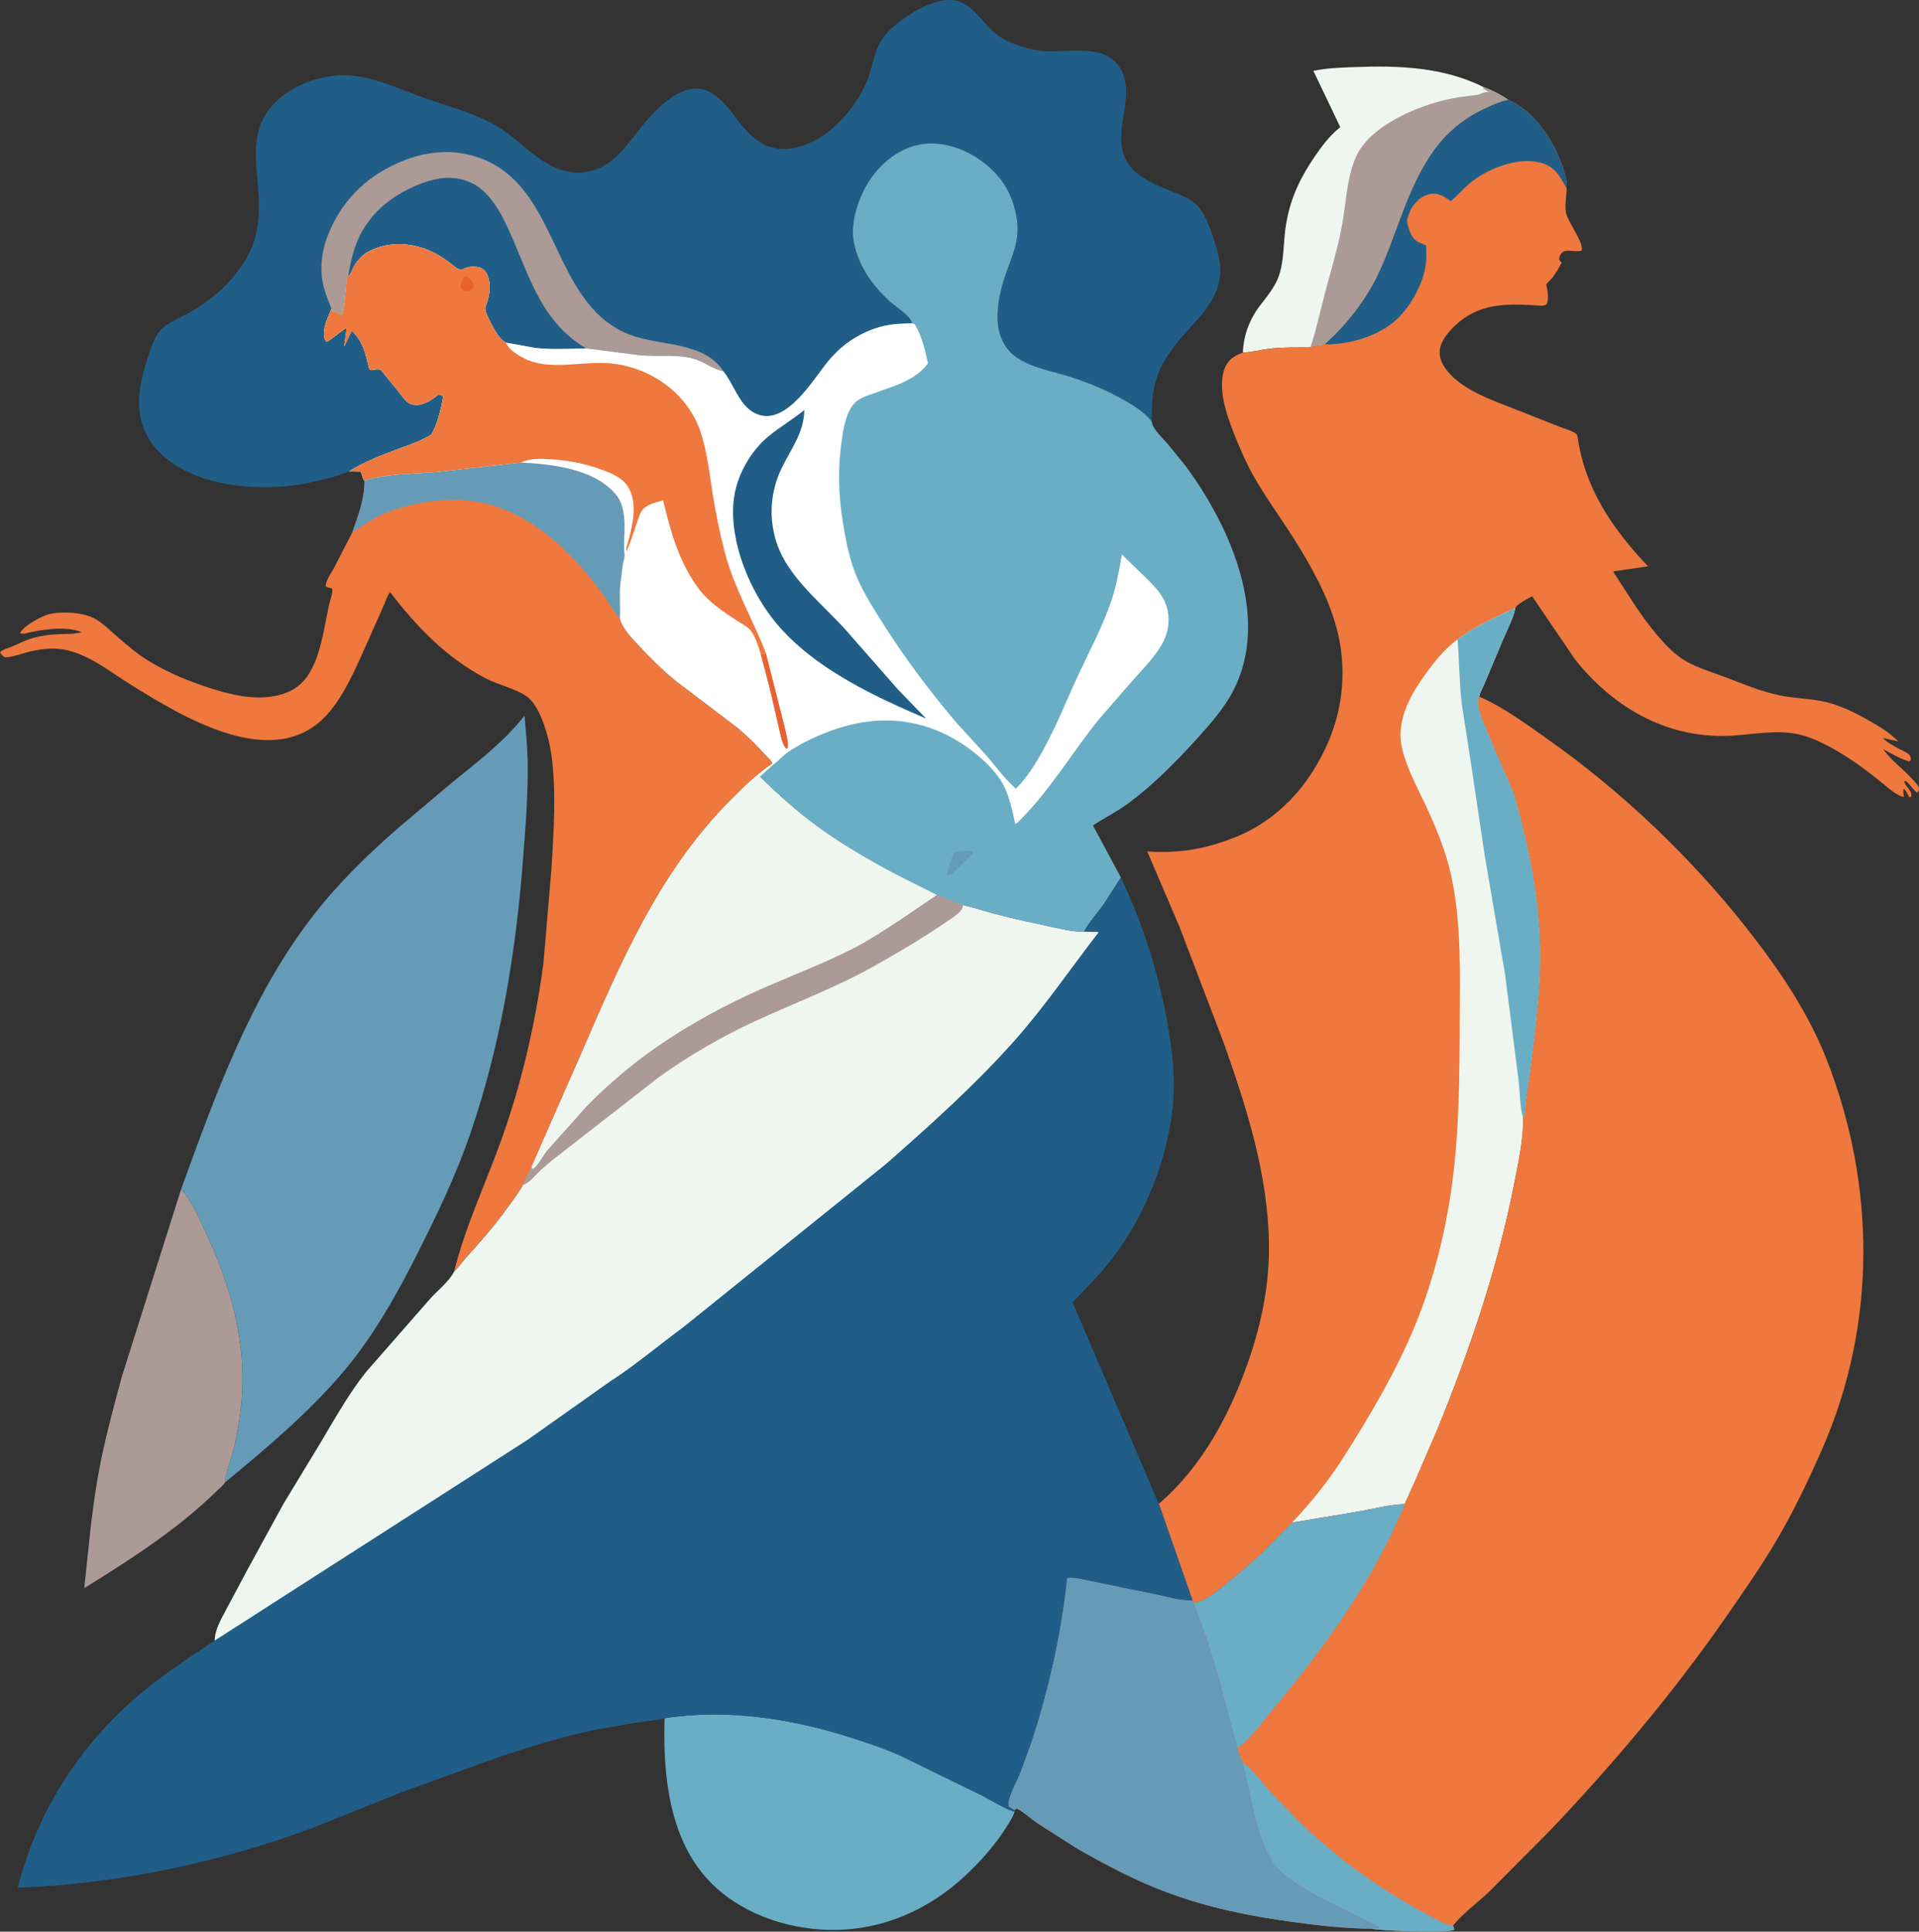 <?xml version="1.0" encoding="UTF-8"?>
<svg id="Layer_2" data-name="Layer 2" xmlns="http://www.w3.org/2000/svg" viewBox="0 0 4506.87 4536.8">
  <rect x="0" y="0" width="4506.87" height="4536.8" fill="#333333" stroke="none"/>
  <defs>
    <style>
      .cls-1 {
        fill: #205e88;
      }

      .cls-2 {
        fill: #ac9a96;
      }

      .cls-3 {
        fill: #ea6031;
      }

      .cls-4 {
        fill: #fff;
      }

      .cls-5 {
        fill: #eef6ef;
      }

      .cls-6 {
        fill: #6aaec5;
      }

      .cls-7 {
        fill: #669bb8;
      }

      .cls-8 {
        fill: #ee783d;
      }
    </style>
  </defs>
  <g id="Layer_1-2" data-name="Layer 1">
    <g>
      <path class="cls-5" d="M2918.91,828.09c1.69-40.58,15.34-77.42,39.8-109.73,16.04-21.14,33.08-40.75,43.02-65.77,12.35-31.14,12.23-67.99,15.48-100.95,6.93-70.39,29.96-124.03,69.29-182.2,16.8-24.82,34.84-49.24,58.2-68.3l3.03-2.45-63.16-132.3c32.13-6.78,66.6-7.68,99.29-8.91,102.29-3.86,207,.23,300.34,47.09,19.87,7.53,40.7,17.69,58.06,29.97-16.99,3.11-31.94,9.9-47.63,16.87-54.44,24.16-97.95,59.15-131.79,108.62-59.28,86.65-81.08,187.03-124.61,280.75-28.64,61.64-76.12,122.99-126.98,167.86-10.64,3.08-24.29,2.53-33.77,7.28-31.25.2-63.16-.7-94.24,2.82-21.24,2.41-43.11,8.36-64.33,9.36h0Z"/>
      <path class="cls-2" d="M3484.19,204.57c19.87,7.53,40.7,17.69,58.06,29.97-16.99,3.11-31.94,9.9-47.63,16.87-54.44,24.16-97.95,59.15-131.79,108.62-59.28,86.65-81.08,187.03-124.61,280.75-28.64,61.64-76.12,122.99-126.98,167.86-10.64,3.08-24.29,2.53-33.77,7.28,14.04-41.36,22.88-84.27,34.01-126.45,13.35-50.51,28.49-100.42,38.7-151.71,10.94-54.91,11.4-112.13,32.35-164.73,30.93-77.61,148.49-125.43,224.1-141.14,14.55-3.03,29.46-4.95,44.21-6.86,8.84-1.14,19.73-1.22,27.68-5.3,7.32-3.73,13.14-3.41,21.17-3.69l-6.03-.95c-2.46-2.49-4.05-3.57-7.32-5.1l-3.1-1.36.95-4.07Z"/>
      <path class="cls-2" d="M528.22,3481.68c-2.32,5.72-14.34,15.14-19.27,20-90.46,89.38-203.54,161.5-310.97,228.3,9.6-89.82,16.94-178.12,32.94-267.36,14.01-78.15,34.82-154.08,55.54-230.59l139.12-439.84c25.36,30.79,40.08,64.84,56.86,100.68,59.96,127.95,97.75,260.84,84.23,403.42-3.5,36.86-9.54,73.66-18.81,109.52-6.55,25.39-16.48,49.76-19.65,75.88h0Z"/>
      <path class="cls-6" d="M1560.73,4035.46c143.47-22.56,294.98.25,432.22,43.7,40.56,12.84,80.43,26,119.45,43.16l194.49,94.99c12.91,6.57,64.48,37.38,75.88,37.06-2.17,10.94-11.72,24.66-17.6,34.16-26.29,42.45-58.64,79.05-94.68,113.38-88.83,84.57-202.76,134.06-326.16,130.52-102.5-2.93-209.61-40.87-280.74-116.8-92.93-99.22-106.9-250.44-102.86-380.18h0Z"/>
      <path class="cls-8" d="M1223.19,1086.34c72.59,3.7,169.43,13.87,220.86,72.22,12.75,14.47,18.21,30.49,20.83,49.3l.62,4.22c3.95,30.14-2.35,60.61,1.34,90.99.65,5.34-2.69,15.27-3.67,20.77l-6.22,46.51c-2.92,27.36.42,53.97-1.19,81.18,4.82,22.9,26.13,44.55,41.5,61.34,28.98,31.64,60.08,62.18,93.55,89.04l139.34,105.7c24.18,19.86,45.55,41.08,66.56,64.16,4.85,5.33,16.29,14.99,17.11,21.71-35.41,23.61-68.87,56.45-98.83,86.63-168.56,169.86-257.76,382.57-351.34,598.07l-115.37,262.45-20.35,42.61c-9.93,18.7-23.32,35.59-35.65,52.76-28.67,39.91-60.26,76.49-93.3,112.82-11.32,12.43-20.86,26.22-32.72,38.18,25.24-102.37,70.92-200,107.14-298.9,50.07-136.72,83.96-282.59,102.93-426.78l18.62-218.5c5.38-88.69,12.09-181.81-.02-270.11-5.3-38.62-24.94-114.97-59.17-137.92-27.54-18.46-64.8-25.94-94.74-41.48-91.95-47.71-162.51-121.19-224.73-202.42-5.55,4.96-10.41,20.8-13.71,28l-42.28,95.39c-24.65,54.66-52.99,121.9-93.9,165.99-124.66,134.35-337.1,3.5-458.8-71.91-47.89-29.68-92.79-67.25-148.49-80.86-32.84-8.02-66.19-3.57-98.23,5.31-15.85,4.39-32.25,10.4-48.77,11-6-3.1-8.2-5.96-12.12-11.24,4.09-6.62,17.14-9.56,24.57-12.64,18.32-7.59,35.31-16.31,54.4-22.06,18.89-4.83,37.55-7.43,57.04-8.33,18.35-.85,37.82.09,55.62-4.73-33.74-15.15-95.48-6.49-130.98,2.71-5.79.9-7.83,1.51-13.5-.48l.88-1.9c10-16.65,48.61-37.95,67.06-42.56,29.29-7.32,77.46-4.78,104.47,8.85,19.86,10.02,36.55,26.97,53.16,41.54,24.69,21.67,49.38,42.89,77.53,60.02,43.4,26.42,93.02,46.96,141.32,62.55,50.99,16.47,108.97,30.57,162.21,17.21,33.28-8.35,56.47-24.19,74.05-54.01,7.99-13.55,14.18-28.18,18.94-43.16,11.91-37.35,17.97-77.13,26.1-115.46,2.19-10.36,9.61-28.22,7.07-37.98-5.28-1.23-9.89-2.11-14.65-4.8-1-13.07,12.38-31.03,18.57-42.52l43.49-84.26c13.34-37.62,29.95-81.99,28.53-122.2,53.78-16.54,116.79-15.01,172.52-20.19l194.79-21.82Z"/>
      <path class="cls-7" d="M1223.19,1086.34c72.59,3.7,169.43,13.87,220.86,72.22,12.75,14.47,18.21,30.49,20.83,49.3l.62,4.22c3.95,30.14-2.35,60.61,1.34,90.99.65,5.34-2.69,15.27-3.67,20.77l-6.22,46.51c-2.92,27.36.42,53.97-1.19,81.18-10.59-8.62-18-23.68-25.6-34.93-70.44-104.34-175.57-213.06-304.05-237.29-71.21-13.43-164.75-.06-230.59,29.89-24.65,11.21-45.9,26.26-68.19,41.35,13.34-37.62,29.95-81.99,28.53-122.2,53.78-16.54,116.79-15.01,172.52-20.19l194.79-21.82Z"/>
      <path class="cls-7" d="M425.58,2792.18c80.7-221.61,163.16-452.42,309.06-640.72,59.52-76.82,128.5-144.2,201.72-207.82l123.47-104.25c61.51-49.97,122.37-95.79,171.97-158.53,3.08,35.55,6.88,71.36,7.48,107.04,1.3,76.71-5.13,155.06-11.03,231.52-16.94,219.53-52.81,438.38-125.09,647.17-33.02,95.36-76.41,185.3-121.67,275.32-47.98,95.41-102.86,193.68-171.8,275.88-81.9,97.68-183.3,183.2-281.47,263.89,3.16-26.12,13.09-50.49,19.65-75.88,9.26-35.86,15.31-72.66,18.81-109.52,13.52-142.58-24.27-275.47-84.23-403.42-16.79-35.84-31.51-69.9-56.86-100.68h0Z"/>
      <path class="cls-1" d="M819.83,1107.08c-32.42,12.71-68.17,21.96-102.35,28.46-97.22,18.47-228.48,9.88-311.8-47.44-39.97-27.5-68.77-64.97-76.75-113.87-7.9-48.44,4.86-93.1,19.71-138.69,7.27-22.33,14.91-47.91,32.67-64.23,16.44-15.11,40.84-24.76,60.51-35.49,57.53-31.38,107.01-75.77,139.25-133.44,24.87-44.49,29.31-95.22,26.4-145.36-3.96-68.18-20.9-138.24,23.04-197.86,33.24-45.1,91.85-73.02,146.52-80.26l4.14-.52c28.32-3.71,55.17-.68,82.92,5.65,43.71,9.98,85.43,29.3,127.59,44.38,55.13,19.72,116.68,35.15,167.93,63.39,67.6,37.26,120.67,118.7,205.7,113.38,76.86-4.81,111.27-74.21,156.43-125.51,26.75-30.39,67.99-70,111.49-71.41,58-1.88,90.91,71.51,127.55,106.97,22.79,22.06,50.09,35.68,82.25,34.71,85.95-2.59,162.51-85.75,193.27-159.86,17.05-41.08,15.28-79.96,48.23-114.17C2117.03,42.17,2180.54.84,2228.53.01c53.57-.93,75.2,53.36,112.99,81.68,17.58,13.17,39.67,21.94,60.5,28.58,18.09,5.78,37.91,9.41,56.93,10.09,47.58,1.69,123.61-13.17,159.4,23.97,49.97,51.85,13.5,122.01,14.75,182.86,1.59,75.92,61.04,99,121.6,123.36,19.78,7.94,41.31,15.86,56.5,31.46,19.97,20.54,32.05,56.84,40.67,83.56,7.64,23.76,15.21,49.68,14.04,74.91-2.69,59.04-44.55,99.51-81.23,140.71-26.78,30.1-53.2,63.34-66.65,101.84-12.41,35.54-13.06,69.99-12.99,107.14l-1.8-2.16c-16.06-19.81-36.52-32.76-58.35-45.49-44.8-26.16-93.68-46.26-143.36-61.01-38.91-11.56-82.74-19.57-116.36-43.75-18.48-13.29-31.25-32.86-37.35-54.69-12.13-43.45-.49-98.05,14.38-139.92,15.41-43.38,33.27-80.19,26.02-127.7-9.23-60.62-36.47-104.13-86.35-139.69-39.14-27.91-92.92-45.58-141.1-36.43-48.11,9.14-88.76,40.9-116.09,80.63-27.13,39.45-49.34,102.45-39.17,150.71,11.75,55.78,42.7,98.95,84.16,137.18,12.89,11.89,46.65,32.75,51.4,48.59l.44,3c-19.24.5-38.02.73-56.98,4.41l-4.38.81c-36.98,7.17-78.52,28.55-106.54,53.94-13.02,11.8-24.99,24.68-35.72,38.59-35.47,45.94-101.7,154.16-171.83,109.36-31.6-20.18-44.07-66.12-67.35-94.75-23.93-4.16-45.41-22.43-69.13-29.06l-3.16-.82c-37.32-10.07-83.2-3.97-122.1-7.32l-127.55-16.32c-39.13.73-80.9,3.27-119.69-1.15l-68.29-12.29-1.09-.63c-14.73-7.02-25.97-28.97-33.58-42.96-4.79-8.81-14.42-27.08-14.61-36.88-.08-4.02,3.85-12.88,5.11-17,5.77-18.84,8.07-40.09.93-58.98-3.26-8.64-8.12-15.94-17.17-19.14-13.66-4.84-28.32-3.46-41.15,2.92-3.59,1.79-6.11,1.36-10.03-.14-7.39-2.83-16.78-11.91-23.38-16.67-23.79-17.15-46.01-29.62-74.71-36.64-43.05-10.54-85.08-5.61-122.94,17.55-9.22,8.54-17.39,16.53-23.84,27.46-4.98,8.43-7.96,19.47-14.79,26.33l-1.11,2.27c-3.12,7.74-3.21,17.3-4.13,25.56-2.25,20.27-3.22,42.57-8.67,62.2-7.46-3.2-14.94-6.8-22.69-9.22l-2.28-5.68c-8.12,18.77-23.33,49.57-16.1,70.55.75,2.17,1.49,3.09,2.74,5.16l4.88.93,42.28-31.37c2.65,5.91-4.11,33.31-3.91,43.14l17.45-36.85c25.9,24.53,31.42,50.56,39.84,84.23,1.07,4.28,1.35,8.36,6.23,8.16,3.38-.13,5.8-.6,9.03-1.27,4.9-1.02,8.17-.56,13.07.65l40.08,49.14c7.03,8.81,14.47,20.18,23.35,27.14,5.07,3.98,9.91,5.83,16.41,6.16,22.26,1.12,38.39-10.94,55.28-23.84l6.98.11,4.59,4.77c-4.84,27.03-13.6,66.09-28.57,89.04-23.28,14.85-49.47,23.08-75.21,32.66-38.6,14.37-82.58,31.18-117.27,53.41h0Z"/>
      <path class="cls-2" d="M778.66,725.16c-6.98-17.67-14.93-35.85-19.19-54.42-10.02-43.72-3.09-86.74,14.34-127.47,34.1-79.69,94.7-134.8,174.55-166.32,62.76-24.77,130.11-27.77,192.46-.34,145.22,63.87,156.32,253.25,260.03,357.87,23.94,24.15,50.53,41.68,82.6,53.22,69.4,24.99,171.27,14.96,215.25,84.08-23.93-4.16-45.41-22.43-69.13-29.06l-3.16-.82c-37.32-10.07-83.2-3.97-122.1-7.32l-127.55-16.32c-39.13.73-80.9,3.27-119.69-1.15l-68.29-12.29-1.09-.63c-14.73-7.02-25.97-28.97-33.58-42.96-4.79-8.81-14.42-27.08-14.61-36.88-.08-4.02,3.85-12.88,5.11-17,5.77-18.84,8.07-40.09.93-58.98-3.26-8.64-8.12-15.94-17.17-19.14-13.66-4.84-28.32-3.46-41.15,2.92-3.59,1.79-6.11,1.36-10.03-.14-7.39-2.83-16.78-11.91-23.38-16.67-23.79-17.15-46.01-29.62-74.71-36.64-43.05-10.54-85.08-5.61-122.94,17.55-9.22,8.54-17.39,16.53-23.84,27.46-4.98,8.43-7.96,19.47-14.79,26.33l-1.11,2.27c-3.12,7.74-3.21,17.3-4.13,25.56-2.25,20.27-3.22,42.57-8.67,62.2-7.46-3.2-14.94-6.8-22.69-9.22l-2.28-5.68Z"/>
      <path class="cls-1" d="M863.48,523.28c33.51-50.46,105.07-91.89,164.29-103.25,32.26-6.19,67.48-.43,94.67,18.35,30.65,21.18,51.82,58.18,67.44,91.12,51.34,108.23,75.45,223.33,186.9,288.76-39.13.73-80.9,3.27-119.69-1.15l-68.29-12.29-1.09-.63c-14.73-7.02-25.97-28.97-33.58-42.96-4.79-8.81-14.42-27.08-14.61-36.88-.08-4.02,3.85-12.88,5.11-17,5.77-18.84,8.07-40.09.93-58.98-3.26-8.64-8.12-15.94-17.17-19.14-13.66-4.84-28.32-3.46-41.15,2.92-3.59,1.79-6.11,1.36-10.03-.14-7.39-2.83-16.78-11.91-23.38-16.67-23.79-17.15-46.01-29.62-74.71-36.64-43.05-10.54-85.08-5.61-122.94,17.55-9.22,8.54-17.39,16.53-23.84,27.46-4.98,8.43-7.96,19.47-14.79,26.33,7.55-45.57,17.81-89.25,45.94-126.76h0Z"/>
      <path class="cls-6" d="M2141.52,759.43l-.44-3c-4.75-15.84-38.51-36.7-51.4-48.59-41.47-38.24-72.41-81.41-84.16-137.18-10.17-48.26,12.04-111.26,39.17-150.71,27.32-39.73,67.97-71.49,116.09-80.63,48.18-9.15,101.96,8.52,141.1,36.43,49.88,35.56,77.12,79.07,86.35,139.69,7.25,47.51-10.62,84.31-26.02,127.7-14.87,41.87-26.52,96.47-14.38,139.92,6.1,21.83,18.87,41.41,37.35,54.69,33.62,24.19,77.44,32.2,116.36,43.75,49.68,14.75,98.56,34.85,143.36,61.01,21.82,12.73,42.28,25.68,58.35,45.49l1.8,2.16.93,4.31c4.18,16.06,26.13,36.39,36.96,48.86l41.41,51c104.44,140.79,200.03,355.81,112.65,526.62-21.83,42.66-55.88,80.9-87.94,116.25-48.41,53.38-100.97,106.49-158.98,149.46-26.66,19.74-55.93,33.79-83.2,52.06l65.65,122.25-40.77,63.42c-14.89,20.84-33.69,41.25-45.92,63.62l-2.3.68c-29.93-.78-59.3-8.69-88.48-14.84-54.64-11.53-108.93-23.68-162.38-40.06l-30.93-8.01-61.79-23.94-95.42-47.94c-62.96-33.61-125.9-69.65-183.62-111.69-48.83-35.57-93.41-75.67-136.55-117.87l31.97-28.65-2.5-2.19c-.81-6.73-12.26-16.39-17.11-21.71-21.01-23.08-42.38-44.31-66.56-64.16l-139.34-105.7c-33.47-26.85-64.57-57.4-93.55-89.04-15.37-16.79-36.68-38.44-41.5-61.34,1.61-27.21-1.73-53.82,1.19-81.18l6.22-46.51c.97-5.5,4.32-15.43,3.67-20.77-3.7-30.38,2.6-60.85-1.34-90.99l-.62-4.22c-2.62-18.8-8.08-34.83-20.83-49.3-51.43-58.35-148.27-68.52-220.86-72.22l-194.79,21.82c-55.72,5.18-118.73,3.65-172.52,20.19-5.06-4.57-5.24-14.77-9.4-21.04l-26.65-.23c34.69-22.23,78.67-39.04,117.27-53.41,25.74-9.58,51.93-17.81,75.21-32.66,14.97-22.95,23.73-62.01,28.57-89.04l-4.59-4.77-6.98-.11c-16.9,12.9-33.03,24.97-55.28,23.84-6.5-.33-11.34-2.18-16.41-6.16-8.88-6.96-16.32-18.33-23.35-27.14l-40.08-49.14c-4.9-1.21-8.17-1.66-13.07-.65-3.23.67-5.65,1.14-9.03,1.27-4.88.19-5.16-3.88-6.23-8.16-8.43-33.68-13.94-59.7-39.84-84.23l-17.45,36.85c-.21-9.84,6.56-37.23,3.91-43.14l-42.28,31.37-4.88-.93c-1.25-2.07-1.99-2.98-2.74-5.16-7.23-20.99,7.98-51.78,16.1-70.55l2.28,5.68c7.75,2.43,15.22,6.02,22.69,9.22,5.45-19.62,6.42-41.92,8.67-62.2.92-8.26,1.01-17.82,4.13-25.56l1.11-2.27c6.83-6.86,9.81-17.9,14.79-26.33,6.45-10.93,14.62-18.91,23.84-27.46,37.87-23.16,79.9-28.08,122.94-17.55,28.7,7.02,50.91,19.49,74.71,36.64,6.6,4.75,15.99,13.84,23.38,16.67,3.92,1.5,6.44,1.93,10.03.14,12.82-6.38,27.48-7.76,41.15-2.92,9.04,3.21,13.91,10.5,17.17,19.14,7.14,18.89,4.84,40.14-.93,58.98-1.26,4.12-5.19,12.99-5.11,17,.19,9.79,9.82,28.07,14.61,36.88,7.61,13.99,18.85,35.93,33.58,42.96l1.09.63,68.29,12.29c38.79,4.42,80.56,1.88,119.69,1.15l127.55,16.32c38.9,3.35,84.79-2.75,122.1,7.32l3.16.82c23.72,6.63,45.2,24.9,69.13,29.06,23.28,28.62,35.75,74.57,67.35,94.75,70.13,44.79,136.36-63.43,171.83-109.36,10.73-13.91,22.71-26.79,35.72-38.59,28.02-25.4,69.56-46.77,106.54-53.94l4.38-.81c18.97-3.68,37.74-3.91,56.98-4.41h0Z"/>
      <path class="cls-7" d="M2263.37,1998.85c7.08-.62,13.77-1.93,20.48,1l.73,5.12-45.34,44.11c-4.93,3.44-7.96,5.58-13.99,6.75-3.71-6.3,11.23-42.23,13.79-52.74,6.32-3.91,16.89-3.49,24.32-4.24h0Z"/>
      <path class="cls-4" d="M856.17,596.25c37.87-23.16,79.9-28.08,122.94-17.55,28.7,7.02,50.91,19.49,74.71,36.64,6.6,4.75,15.99,13.84,23.38,16.67,3.92,1.5,6.44,1.93,10.03.14,12.82-6.38,27.48-7.76,41.15-2.92,9.04,3.21,13.91,10.5,17.17,19.14,7.14,18.89,4.84,40.14-.93,58.98-1.26,4.12-5.19,12.99-5.11,17,.19,9.79,9.82,28.07,14.61,36.88,7.61,13.99,18.85,35.93,33.58,42.96l1.09.63,68.29,12.29c38.79,4.42,80.56,1.88,119.69,1.15l127.55,16.32c38.9,3.35,84.79-2.75,122.1,7.32l3.16.82c23.72,6.63,45.2,24.9,69.13,29.06,23.28,28.62,35.75,74.57,67.35,94.75,70.13,44.79,136.36-63.43,171.83-109.36,10.73-13.91,22.71-26.79,35.72-38.59,28.02-25.4,69.56-46.77,106.54-53.94l4.38-.81c18.97-3.68,37.74-3.91,56.98-4.41,5.24,1.35,5.66.23,8.62,5.23,15.05,25.39,23.23,60.2,29.18,88.83-29.71,40.88-82.3,53.79-127.72,70.39-16.22,5.92-35.98,11.86-47.17,25.65-19.41,23.92-24.52,62.08-28.5,91.59-8.11,60.17-6.73,119.34,2.64,179.26,7.43,47.48,16.37,96.06,35.96,140.18,15.99,36,37.67,69.67,58.63,102.96,51.52,81.82,110.52,160.07,173.01,233.84l68.34,74.89c23.97,27.01,43.87,55.91,71.12,80.1,26.12-25.5,45.26-56.57,62.96-88.32,32.06-57.5,55.98-118.97,83.77-178.56,26.71-57.28,56.81-113.52,77.32-173.4,12.28-35.95,18.8-72.43,25.02-109.79l47.88,46.46c31.35,29.97,60.79,57.56,61.82,104.29.53,25.01-6.74,46.59-20.07,67.57-16.89,26.58-39.33,50.03-60.43,73.3l-82.42,94.61c-61.62,76.31-113.21,163.59-181.98,233.76-4.81,4.91-9.06,9.96-15.16,13.23-6.47-30.3-13.11-62.88-27.27-90.68-20.02-39.27-64.04-76.51-100.63-100.02-75.15-48.28-162.02-64.07-249.68-44.66-52.64,11.65-110.14,35.33-154.85,65.5-12.88,8.69-22.93,21.03-35.58,30.05l-2.5-2.19c-.81-6.73-12.26-16.39-17.11-21.71-21.01-23.08-42.38-44.31-66.56-64.16l-139.34-105.7c-33.47-26.85-64.57-57.4-93.55-89.04-15.37-16.79-36.68-38.44-41.5-61.34,1.61-27.21-1.73-53.82,1.19-81.18l6.22-46.51c.97-5.5,4.32-15.43,3.67-20.77-3.7-30.38,2.6-60.85-1.34-90.99l-.62-4.22c-2.62-18.8-8.08-34.83-20.83-49.3-51.43-58.35-148.27-68.52-220.86-72.22l-194.79,21.82c-55.72,5.18-118.73,3.65-172.52,20.19-5.06-4.57-5.24-14.77-9.4-21.04l-26.65-.23c34.69-22.23,78.67-39.04,117.27-53.41,25.74-9.58,51.93-17.81,75.21-32.66,14.97-22.95,23.73-62.01,28.57-89.04l-4.59-4.77-6.98-.11c-16.9,12.9-33.03,24.97-55.28,23.84-6.5-.33-11.34-2.18-16.41-6.16-8.88-6.96-16.32-18.33-23.35-27.14l-40.08-49.14c-4.9-1.21-8.17-1.66-13.07-.65-3.23.67-5.65,1.14-9.03,1.27-4.88.19-5.16-3.88-6.23-8.16-8.43-33.68-13.94-59.7-39.84-84.23l-17.45,36.85c-.21-9.84,6.56-37.23,3.91-43.14l-42.28,31.37-4.88-.93c-1.25-2.07-1.99-2.98-2.74-5.16-7.23-20.99,7.98-51.78,16.1-70.55l2.28,5.68c7.75,2.43,15.22,6.02,22.69,9.22,5.45-19.62,6.42-41.92,8.67-62.2.92-8.26,1.01-17.82,4.13-25.56l1.11-2.27c6.83-6.86,9.81-17.9,14.79-26.33,6.45-10.93,14.62-18.91,23.84-27.46h0Z"/>
      <path class="cls-3" d="M1799.27,1535.44l40.35,159.42c4.35,19.4,12.04,41.29,10.89,61.09l-3.67,3.34c-10.24-11.62-13.1-30.38-16.69-45.1l-20.59-90.08-23.04-88.04,12.75-.63Z"/>
      <path class="cls-1" d="M1888.98,962.98c-.71,53.77-32,92.12-53.91,137.94-13.92,29.1-21.47,60.12-22.75,92.3-1.58,39.55,7.64,81.14,26.41,116.03,33.92,63.04,96.42,114.42,144.51,166.84l125.66,143.21,66.29,68.47-61.46-26.97c-103.98-47.28-216.86-108.19-290.87-197.37-61.6-74.23-109.72-189.29-99.93-287.06,5.75-57.46,39.03-116.96,84.02-153.33,26.31-21.27,55.59-38.45,82.03-60.08h0Z"/>
      <path class="cls-8" d="M856.17,596.25c37.87-23.16,79.9-28.08,122.94-17.55,28.7,7.02,50.91,19.49,74.71,36.64,6.6,4.75,15.99,13.84,23.38,16.67,3.92,1.5,6.44,1.93,10.03.14,12.82-6.38,27.48-7.76,41.15-2.92,9.04,3.21,13.91,10.5,17.17,19.14,7.14,18.89,4.84,40.14-.93,58.98-1.26,4.12-5.19,12.99-5.11,17,.19,9.79,9.82,28.07,14.61,36.88,7.61,13.99,18.85,35.93,33.58,42.96l1.09.63c5.52,16.69,28.32,29.75,43.7,37.48,54.87,27.59,128.69,7.64,188.5,10.21,98.41,4.23,192.2,66.83,224.02,160.98,15.78,46.69,20.84,96.9,28.58,145.33,7.43,46.48,16.79,93.27,28.73,138.8,22.12,84.34,66.06,157.12,96.96,237.8l-12.75.63c-5.53-17.61-12.75-42.49-24.92-56.68-7.53-8.78-21.08-15.2-30.73-21.52-31.35-20.52-66.25-43.74-88.96-73.86-46.55-61.72-67.02-134.82-84.47-208.96l-21.89,6.41c-8.28,2.93-18.3,7.26-24.54,13.59-8.25,8.38-11.64,22.3-15.47,33.2-7.71,21.91-14.43,46.31-24.68,67.01-1.28-9.21,2.81-16.39,5.02-25.13,9.72-38.48,20.5-81.3,3.07-119.29-12.28-26.76-38.43-37.33-64.36-47.14-40.34-15.27-79.7-22.44-122.61-25.13-23.65-1.48-46.72-2.31-68.8,7.75l-194.79,21.82c-55.72,5.18-118.73,3.65-172.52,20.19-5.06-4.57-5.24-14.77-9.4-21.04l-26.65-.23c34.69-22.23,78.67-39.04,117.27-53.41,25.74-9.58,51.93-17.81,75.21-32.66,14.97-22.95,23.73-62.01,28.57-89.04l-4.59-4.77-6.98-.11c-16.9,12.9-33.03,24.97-55.28,23.84-6.5-.33-11.34-2.18-16.41-6.16-8.88-6.96-16.32-18.33-23.35-27.14l-40.08-49.14c-4.9-1.21-8.17-1.66-13.07-.65-3.23.67-5.65,1.14-9.03,1.27-4.88.19-5.16-3.88-6.23-8.16-8.43-33.68-13.94-59.7-39.84-84.23l-17.45,36.85c-.21-9.84,6.56-37.23,3.91-43.14l-42.28,31.37-4.88-.93c-1.25-2.07-1.99-2.98-2.74-5.16-7.23-20.99,7.98-51.78,16.1-70.55l2.28,5.68c7.75,2.43,15.22,6.02,22.69,9.22,5.45-19.62,6.42-41.92,8.67-62.2.92-8.26,1.01-17.82,4.13-25.56l1.11-2.27c6.83-6.86,9.81-17.9,14.79-26.33,6.45-10.93,14.62-18.91,23.84-27.46h0Z"/>
      <path class="cls-3" d="M1091.99,648.77c3.29.11,2.53-.39,5.31,1.72,6.15,4.69,14.5,13.65,15.72,21.47-2.57,7.04-3.61,6.96-10.09,10.98-2.38.41-6.71,1.5-9.26,1.15-7.12-.98-7.88-3.01-11.71-8.47.73-10.78,1.59-19.25,10.04-26.86h0Z"/>
      <path class="cls-8" d="M3542.25,234.53c58.3,25.23,99.19,84.61,121.92,141.77,8.47,21.24,15.94,43.22,15.23,66.39-.12,19.84-6.27,43.23-.24,61.97,6.96,21.57,40.87,66.3,35.35,83.83-15.68,5.84-39.41-7.65-49.37,9.01-2.47,4.13-4.69,10.43-1.91,14.88l4.59,4.65c-6.86,11.48-13.53,24.3-21.68,34.84-2.96,3.81-13.38,12.93-14.65,16.66-.37,1.06.46,2.18.68,3.27,2.71,13.59,6.18,30.61-.24,43.38-8.32,4.92-18.9,2.26-28.52,1.73-70.22-3.89-131.93-3.64-186.18,47.81-14.26,13.52-30.52,32.59-34.96,52.09-3.81,16.81,1.39,31.97,10.69,45.94,34.55,51.99,113.01,77.67,168.07,99.34l100.81,39.91c7.28,2.78,37.87,12.38,41.19,18.3,2.59,4.65,3.61,18.04,4.78,23.71,3.79,18.18,7.89,36.14,13.58,53.85,28.98,90.17,84.67,164.22,149.07,232.25l-80.42,11.62-.73,1.6c33.2,51.15,64.13,103.31,103.91,149.83,19.26,22.55,40.09,44.71,66.04,59.61,28.39,16.29,61.01,25.61,91.53,37.22,42.04,16,84.59,33.96,128.76,43.12,31.93,6.62,64.55,7.21,96.53,13.05,40.43,7.39,79.73,26.91,115.16,47.22,20.54,11.78,40.41,23.31,57.93,39.37l9.84,8.85-37.31-8.44c9.52,10.27,26.29,19.28,38.72,25.79,7.05,3.69,21.68,9.19,25.56,16.4,1.41,2.61,1.32,5.78,2,8.67l-3.22,4.12c-19.31-3.73-44.04-19.24-61.79-28.61,19.19,27.54,45.87,45.62,68.07,70.13,4.47,4.94,13.82,14.12,15.55,20.27.76,2.71-.32,5.62-.46,8.43l-4.27,3.13c-9.42-8.08-16.36-18.78-25.63-27.32l-3.86,1.11c2.44,13,21.68,24.3,15.6,36.62h-4.54l-1.22-2.95c-2.61-5.66-6.15-10.63-9.64-15.75l-2.69,1.61c.15,5.96.25,11.32,1.95,17.09-17.19-1.99-42.11-25.74-55.59-36.41-23.66-18.74-47.34-37.2-72.68-53.69-29.1-18.95-61.72-37.76-94.39-49.78-58.64-21.57-114.3-9.04-174.48-4.63-152.37,11.17-282.93-61.64-375.91-179.07l-100.53-147.93c-8.79,5.01-35.1,18.09-39.28,27.06-4.81,23.79-17.77,48.62-27.54,70.92l-45.09,106.86c-3.54,8.95-11.13,21.5-12.3,30.72-8.03,17.28,2.95,41.66,9.25,58.85l49.15,116.14c9.96,22.36,21.09,44.65,27.64,68.27,32.27,116.78,56.84,238.66,57.4,360.26.39,89.11-11.25,180.27-22.36,268.58l-11.18,77.95c-1.41,10.84-.59,27.66-5.32,37.35l-1.34,2.18c.1,53.64-11.11,103.37-21.44,155.71-38.89,197.48-104.15,389.48-180.15,575.71l-52.27,121.14-17.45,38.77c-1.83,4.22-5.86,10.89-6.11,15.43-36.35,1.34-73.14,10.82-108.86,17.53l-156.49,25.98-69.85,70.24c-26.29,25.32-54.42,48.49-82.74,71.49-22.51,18.28-48.78,42.41-78.23,47.34l-3.07-6.49-79.15-226.44c101.86-87.28,167.65-211.04,210.87-336.28,31.08-90.02,49.63-182.57,47.78-278.12-3.1-162.23-52.15-315.38-105.64-466.95l-104.44-274-75.61-176.71c75.56,4.55,136.03-5.43,206.3-33.48,102.58-40.96,175.98-123.88,218.99-224.25,35.99-84.01,43.02-177.24,19.63-265.75-20.14-76.2-60.67-148.35-102.76-214.52-31.1-48.92-65.97-96.28-94.24-146.91-17.11-30.64-31.05-63.48-44.09-96.04-17.5-43.77-41.48-112.77-19.88-158.79,8.28-17.62,23.17-25.62,40.55-32.07,21.22-1,43.09-6.95,64.33-9.36,31.08-3.51,62.99-2.62,94.24-2.82,9.47-4.75,23.12-4.2,33.77-7.28,50.86-44.87,98.34-106.23,126.98-167.86,43.53-93.72,65.33-194.1,124.61-280.75,33.84-49.47,77.34-84.45,131.79-108.62,15.7-6.97,30.64-13.75,47.63-16.87h0Z"/>
      <path class="cls-1" d="M3542.25,234.53c58.3,25.23,99.19,84.61,121.92,141.77,8.47,21.24,15.94,43.22,15.23,66.39-16.89-29.02-25.83-50.73-61.06-60.49-45.31-12.57-101.44,6.65-140.62,29.72-28.08,16.53-46.8,39.09-70.22,60.85-14.65-10.16-27.98-20.34-46.93-17.27-19.97,3.24-33.35,15.26-44.29,31.62-6.47,9.72-9.21,21.04-12.33,32.15,3.93,16.83,9.32,39.01,25.39,48.38l20.07,9c.29,15,1.12,30.57-1.03,45.46-6.08,42.35-31.76,90.58-61.38,121.33-40.92,42.49-109.33,64.39-167.55,65.37l-8.23-.18c50.86-44.87,98.34-106.23,126.98-167.86,43.53-93.72,65.33-194.1,124.61-280.75,33.84-49.47,77.34-84.45,131.79-108.62,15.7-6.97,30.64-13.75,47.63-16.87h0Z"/>
      <path class="cls-5" d="M3558.97,1427.48c-4.81,23.79-17.77,48.62-27.54,70.92l-45.09,106.86c-3.54,8.95-11.13,21.5-12.3,30.72-8.03,17.28,2.95,41.66,9.25,58.85l49.15,116.14c9.96,22.36,21.09,44.65,27.64,68.27,32.27,116.78,56.84,238.66,57.4,360.26.39,89.11-11.25,180.27-22.36,268.58l-11.18,77.95c-1.41,10.84-.59,27.66-5.32,37.35l-1.34,2.18c.1,53.64-11.11,103.37-21.44,155.71-38.89,197.48-104.15,389.48-180.15,575.71l-52.27,121.14-17.45,38.77c-1.83,4.22-5.86,10.89-6.11,15.43-36.35,1.34-73.14,10.82-108.86,17.53l-156.49,25.98c44.65-46.78,84.62-96.73,119.46-151.22,63.6-99.54,127.32-207.69,171.73-317.29,41.6-102.71,69.07-213.87,84.13-323.54,17.02-123.93,18-252,18.31-376.88.32-116.26,4.93-237.25-20.21-351.47-12.97-58.95-36.23-114.24-61.82-168.64-20.09-42.73-44.7-87.53-54.22-134.04-10.57-51.8,12.23-105,40.67-147.39,25.66-38.23,53.44-75.95,90.58-103.76,41.26-31.77,89.55-51.63,135.86-74.11h0Z"/>
      <path class="cls-6" d="M3558.97,1427.48c-4.81,23.79-17.77,48.62-27.54,70.92l-45.09,106.86c-3.54,8.95-11.13,21.5-12.3,30.72-8.03,17.28,2.95,41.66,9.25,58.85l49.15,116.14c9.96,22.36,21.09,44.65,27.64,68.27,32.27,116.78,56.84,238.66,57.4,360.26.39,89.11-11.25,180.27-22.36,268.58l-11.18,77.95c-1.41,10.84-.59,27.66-5.32,37.35l-1.34,2.18c-8.32-25.83-7.38-60.11-10.77-87.45l-31.57-248.05-47.8-279.57-35.52-237.63-18.41-118.26c-6.11-51.13-6.01-101.86-10.08-153,41.26-31.77,89.55-51.63,135.86-74.11h0Z"/>
      <path class="cls-8" d="M3474.03,1635.98c56.4,24.67,109.72,64.04,159.74,99.38,176.41,124.58,336.45,276.96,469.97,446.62,73.63,93.58,142.75,195.22,186.36,306.64,115.35,294.8,117.65,622.22-10.31,913.89-30.98,70.6-64.82,141.99-103.66,208.62-39.5,67.77-84.08,131.4-128.91,195.63-122.53,175.59-261.38,339.28-408.84,494.48l-141.65,142.29c-26.81,25.24-61.42,50.46-84.13,78.86l2.98,9.45c-13.48,10.11-169.16,2.34-193.7-1.71l-1.86-.37c-61.23-.44-122.68-7.52-183.3-15.68-101.61-13.62-200-33.84-296.31-69.73-74.05-27.59-143.39-64.23-211.77-103.49l-91.04-58.04c-16.41-11.52-32.27-26.27-49.93-35.57l-4.57,4.18c-5.27-2.73-10.01-5.47-14.89-8.91-2.71-20.46,19.6-58.59,27.56-78.34l25.95-71.16c41.11-124.74,70.48-256.52,84.38-387.04,15.82-2.81,40.24,4.23,56.08,7.23l153.27,31.3c26.22,5.37,55.59,14.67,82.32,14.03l2.81-.14,3.07,6.49c29.44-4.93,55.71-29.05,78.23-47.34,28.32-23,56.44-46.17,82.74-71.49l69.85-70.24,156.49-25.98c35.72-6.72,72.51-16.19,108.86-17.53.25-4.54,4.27-11.21,6.11-15.43l17.45-38.77,52.27-121.14c76-186.23,141.26-378.22,180.15-575.71,10.33-52.34,21.54-102.08,21.44-155.71l1.34-2.18c4.73-9.69,3.91-26.51,5.32-37.35l11.18-77.95c11.11-88.3,22.75-179.47,22.36-268.58-.56-121.6-25.12-243.48-57.4-360.26-6.54-23.62-17.68-45.91-27.64-68.27l-49.15-116.14c-6.3-17.2-17.29-41.57-9.25-58.85h0Z"/>
      <path class="cls-6" d="M2918.2,4138.32c25.03,17.94,43.46,45.38,63.89,68.28l64.04,66.65c90.65,89.6,200.19,168.07,313.16,226.85,14.96,7.79,36.48,22.07,53.32,22.27l2.98,9.45c-13.48,10.11-169.16,2.34-193.7-1.71l-1.86-.37,19.36-1.34.81-2.69-143.72-71.46c-32.67-18.75-67.89-38.33-94.19-65.62-17.82-18.51-27.25-39.72-36.4-63.33-23.12-59.62-30.91-125.24-47.68-186.98h0Z"/>
      <path class="cls-6" d="M3034.48,3575.82l156.49-25.98c35.72-6.72,72.51-16.19,108.86-17.53-73.36,176.93-185.71,332.3-307.39,478.76-25.69,30.93-53.84,71.17-86.45,95.07-3.34-22.02-11.82-44.9-17.28-66.62-23.17-91.95-49.49-186.65-85.03-274.64,29.44-4.93,55.71-29.05,78.23-47.34,28.32-23,56.44-46.17,82.74-71.49l69.85-70.24Z"/>
      <path class="cls-7" d="M2383.12,4251.43c-5.27-2.73-10.01-5.47-14.89-8.91-2.71-20.46,19.6-58.59,27.56-78.34l25.95-71.16c41.11-124.74,70.48-256.52,84.38-387.04,15.82-2.81,40.24,4.23,56.08,7.23l153.27,31.3c26.22,5.37,55.59,14.67,82.32,14.03l2.81-.14,3.07,6.49c35.55,87.99,61.87,182.69,85.03,274.64,5.47,21.73,13.94,44.6,17.28,66.62l12.21,32.18c16.77,61.74,24.56,127.37,47.68,186.98,9.16,23.61,18.58,44.82,36.4,63.33,26.3,27.29,61.52,46.88,94.19,65.62l143.72,71.46-.81,2.69-19.36,1.34c-61.23-.44-122.68-7.52-183.3-15.68-101.61-13.62-200-33.84-296.31-69.73-74.05-27.59-143.39-64.23-211.77-103.49l-91.04-58.04c-16.41-11.52-32.27-26.27-49.93-35.57l-4.57,4.18Z"/>
      <path class="cls-1" d="M1248.28,2740.64l115.37-262.45c93.57-215.5,182.78-428.21,351.34-598.07,29.95-30.18,63.42-63.02,98.83-86.63l2.5,2.19-31.97,28.65c43.14,42.19,87.72,82.3,136.55,117.87,57.72,42.04,120.66,78.09,183.62,111.69l95.42,47.94,61.79,23.94,30.93,8.01c53.44,16.38,107.74,28.53,162.38,40.06,29.18,6.15,58.55,14.06,88.48,14.84l2.3-.68c12.23-22.37,31.03-42.78,45.92-63.62l40.77-63.42c53.3,112.56,91.6,233.78,111.79,356.61,8.69,52.98,14.92,106.15,11.77,159.96-3.81,64.82-18.75,125.86-40.55,186.84-23.66,66.19-58.18,132.08-100.81,187.94-29.18,38.21-62.55,71.8-95.7,106.42l202.44,473.22,79.15,226.44-2.81.14c-26.73.64-56.1-8.66-82.32-14.03l-153.27-31.3c-15.84-3-40.26-10.03-56.08-7.23-13.89,130.52-43.26,262.3-84.38,387.04l-25.95,71.16c-7.96,19.75-30.27,57.89-27.56,78.34,4.88,3.44,9.62,6.18,14.89,8.91l-.34,2.95c-11.4.32-62.96-30.49-75.88-37.06l-194.49-94.99c-39.03-17.16-78.89-30.32-119.45-43.16-137.25-43.46-288.75-66.26-432.22-43.7-21.69,5.59-45.73,7.37-67.98,10.52l-84.91,14.72c-77.34,14.94-154.06,39.09-228.93,63.33l-232.09,83.86-220.35,88.09c-218.68,80.15-452.11,128.56-684.88,137.62,46.54-183.47,151.07-343.46,297.54-463.42,52.49-42.99,108.67-79.57,165.06-117.12.64-27.12,16.32-52.15,28.58-75.66l47.63-89.41,85.74-156.81,82.31-135.55c35.21-58.79,68.7-119.82,111.43-173.63l150.39-171.73c17.88-19.97,43.5-39.55,56.01-63.28,11.86-11.96,21.4-25.76,32.72-38.18,33.04-36.33,64.62-72.9,93.3-112.82,12.33-17.16,25.72-34.06,35.65-52.76l20.35-42.61Z"/>
      <path class="cls-5" d="M1248.28,2740.64l115.37-262.45c93.57-215.5,182.78-428.21,351.34-598.07,29.95-30.18,63.42-63.02,98.83-86.63l2.5,2.19-31.97,28.65c43.14,42.19,87.72,82.3,136.55,117.87,57.72,42.04,120.66,78.09,183.62,111.69l95.42,47.94,61.79,23.94,30.93,8.01c53.44,16.38,107.74,28.53,162.38,40.06,29.18,6.15,58.55,14.06,88.48,14.84l2.3-.68,23.85.91,8.38-.39.86,2.22c-67.43,87.21-128.22,177.3-202.18,259.55-91.23,101.47-194.44,194.24-296.98,283.99l-473.01,380.86c-55.86,41.19-110.21,87.11-168.07,125.19l-199.9,141.45-734.57,471.29c.64-27.12,16.32-52.15,28.58-75.66l47.63-89.41,85.74-156.81,82.31-135.55c35.21-58.79,68.7-119.82,111.43-173.63l150.39-171.73c17.88-19.97,43.5-39.55,56.01-63.28,11.86-11.96,21.4-25.76,32.72-38.18,33.04-36.33,64.62-72.9,93.3-112.82,12.33-17.16,25.72-34.06,35.65-52.76l20.35-42.61Z"/>
      <path class="cls-2" d="M2199.94,2101.83l61.79,23.94c-.66,2.28-1.51,8.13-2.76,9.82-10.06,13.59-30.89,25.77-44.75,35.25-51.1,34.89-105.39,66.63-159.27,97.03-90.86,51.27-187.71,87.06-282.1,130.71-79.17,36.62-152.84,79.62-223.87,130.11l-251.46,195.75c-11.95,9.55-23.47,19.63-34.35,30.4-10.54,10.4-20.88,23.9-35.23,28.42l20.35-42.61,2.94,4.64c12.63-7.52,23.21-30.81,33.11-42.87l93.27-104.37c52.8-54.18,113.42-104.83,176.02-147.19,70.76-47.9,150.28-91.02,228.28-125.81,71.42-31.84,145.1-59.3,215.02-94.36,39.77-19.95,76.41-43.89,113.57-68.19l89.43-60.66Z"/>
      <path class="cls-5" d="M2569.66,2188.91l8.38-.39.86,2.22c-67.43,87.21-128.22,177.3-202.18,259.55-91.23,101.47-194.44,194.24-296.98,283.99l-473.01,380.86c-55.86,41.19-110.21,87.11-168.07,125.19l-2.82-7.32c1.78-12.5,10.87-25.98,17.26-36.84,18.34-31.25,38.92-60.99,60.41-90.11,38.41-52.05,79.28-104.83,122.93-152.59,57.18-62.57,120.87-118.82,187.11-171.58,97.26-77.47,205.95-139.75,307.73-210.97,114.65-80.2,217.95-172.51,317.26-270.73l66.99-70.78c10.62-11.67,22.95-21.51,30.61-35.55l1.1-2.12,22.43-2.83Z"/>
      <path class="cls-5" d="M1248.28,2740.64l115.37-262.45c93.57-215.5,182.78-428.21,351.34-598.07,29.95-30.18,63.42-63.02,98.83-86.63l2.5,2.19-31.97,28.65c43.14,42.19,87.72,82.3,136.55,117.87,57.72,42.04,120.66,78.09,183.62,111.69l95.42,47.94-89.43,60.66c-37.16,24.3-73.8,48.25-113.57,68.19-69.93,35.06-143.6,62.53-215.02,94.36-78,34.79-157.52,77.9-228.28,125.81-62.61,42.36-123.22,93.02-176.02,147.19l-93.27,104.37c-9.9,12.06-20.48,35.35-33.11,42.87l-2.94-4.64Z"/>
    </g>
  </g>
</svg>